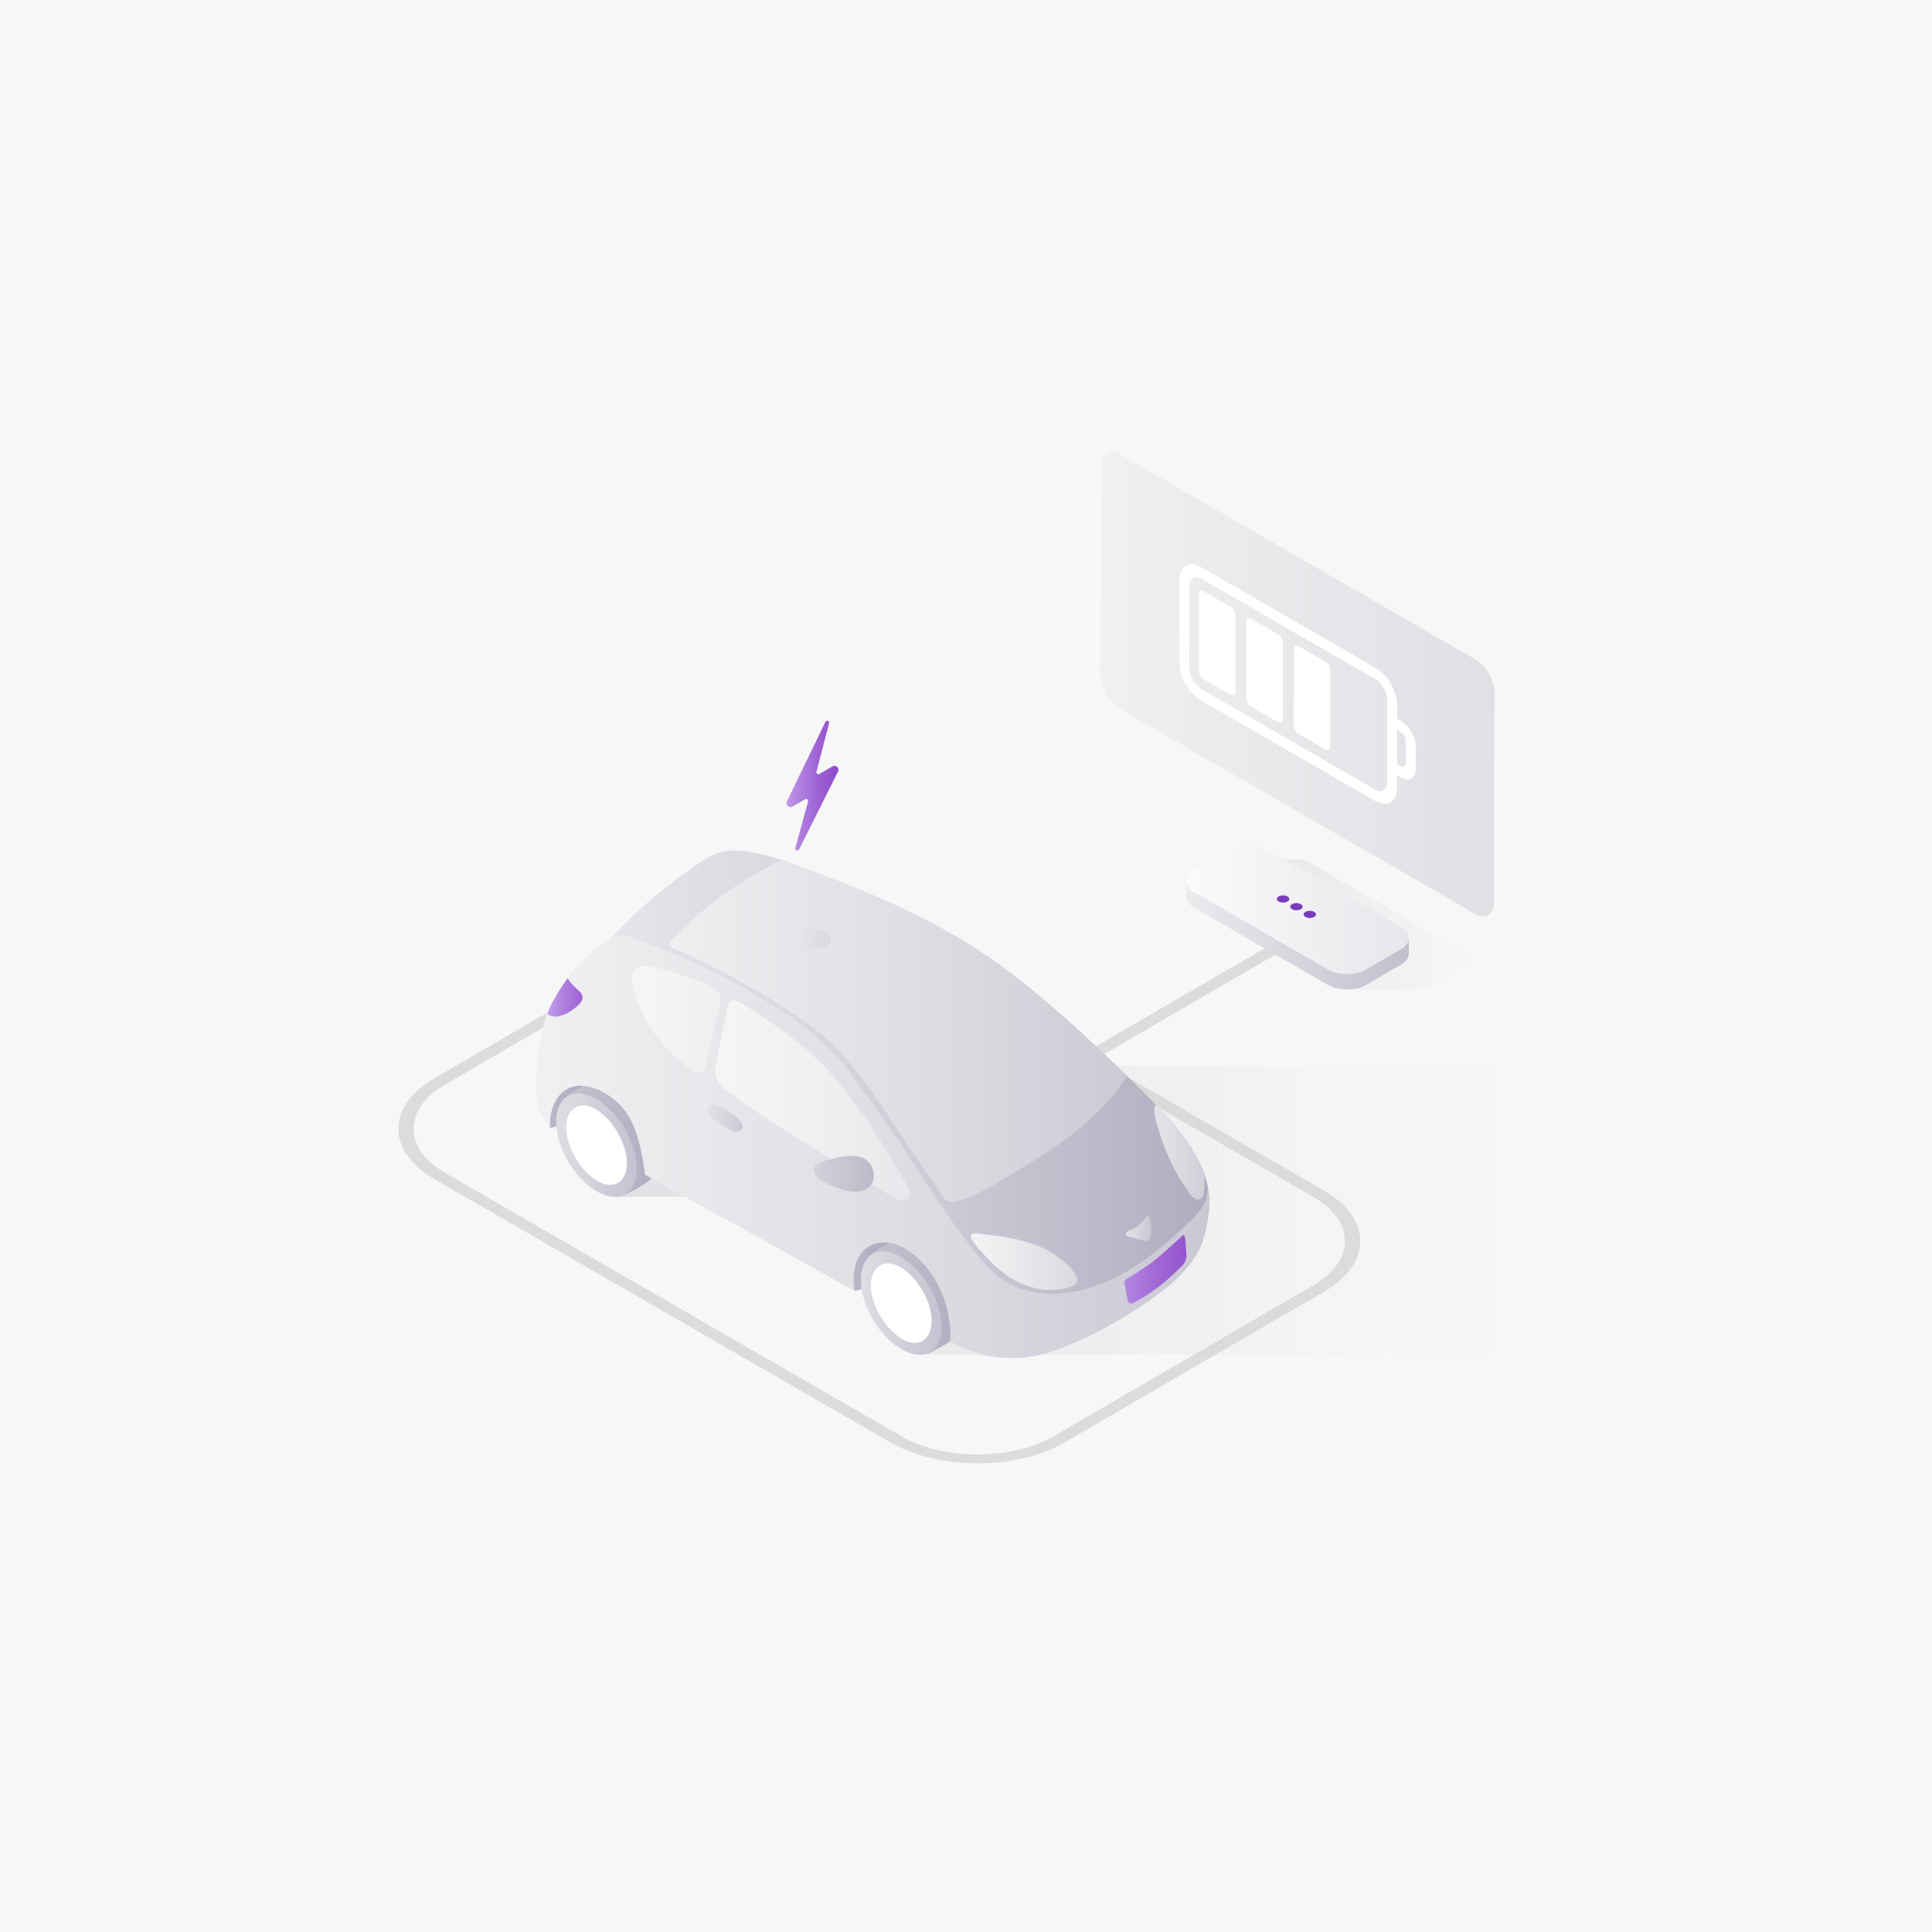 <svg xmlns="http://www.w3.org/2000/svg" fill="none" viewBox="0 0 700 700" height="700" width="700">
<rect x="0" y="0" width="700" height="700" fill="#333333" stroke="none"/>
<g clip-path="url(#clip0_2208_57558)">
<path fill="#F7F7F7" d="M0 0H700V700H0V0Z"></path>
<path fill="#DCDCDC" d="M479.701 431.36L397.081 383.66L465.261 344.04L461.331 341.77L393.151 381.39L314.551 336.01C297.111 325.94 268.821 325.94 251.481 336.01L157.281 390.75C139.951 400.82 140.041 417.21 157.481 427.28L322.631 522.63C340.081 532.7 368.371 532.7 385.701 522.63L479.901 467.89C497.241 457.82 497.151 441.43 479.701 431.36ZM475.971 465.62L381.771 520.36C366.591 529.18 341.811 529.18 326.531 520.36L161.381 425.01C146.101 416.19 146.021 401.84 161.201 393.01L255.401 338.27C270.581 329.45 295.361 329.45 310.641 338.27L475.791 433.62C491.071 442.45 491.151 456.8 475.971 465.62Z"></path>
<path fill="url(#paint0_linear_2208_57558)" d="M333.07 490.88H541.76L541.11 386.31H239.67L223.34 433.64H261.88L329.01 464.87L333.07 490.88Z"></path>
<path fill="url(#paint1_linear_2208_57558)" d="M321.65 463C325.36 460.61 328.45 456.87 328.97 452.49C329.05 451.81 329.05 451.05 328.61 450.51C328.17 449.97 327.41 449.82 326.72 449.71C323.41 449.2 320.02 448.83 316.74 449.49C313.46 450.15 310.27 451.98 308.7 454.93C307.65 456.91 307.39 459.24 307.65 461.47C307.85 463.19 308.34 464.85 308.93 466.47C309.3 467.46 309.23 467.82 310.28 467.6C311.11 467.43 311.93 467.12 312.74 466.87C315.84 465.9 318.92 464.76 321.65 463Z"></path>
<path fill="url(#paint2_linear_2208_57558)" d="M211.381 403.95C215.091 401.56 218.181 397.82 218.701 393.44C218.781 392.76 218.781 392 218.341 391.46C217.901 390.92 217.141 390.77 216.451 390.66C213.141 390.15 209.751 389.78 206.471 390.44C203.191 391.1 200.001 392.93 198.431 395.88C197.381 397.86 197.121 400.19 197.381 402.42C197.581 404.14 198.071 405.8 198.661 407.42C199.031 408.41 198.961 408.77 200.011 408.55C200.841 408.38 201.661 408.07 202.471 407.82C205.571 406.85 208.651 405.71 211.381 403.95Z"></path>
<path fill="url(#paint3_linear_2208_57558)" d="M237.86 419.13C237.86 409.82 231.31 398.44 223.03 393.62C219.93 391.9 216.82 391.21 214.41 391.9C213.72 391.9 205.79 396.38 205.79 396.73C203.72 398.45 202.34 401.21 202.34 405.69C202.34 415 208.89 426.38 217.17 431.2C220.62 433.27 223.72 433.61 226.48 432.92C227.17 432.58 234.75 428.78 236.13 426.71C237.17 424.31 237.86 421.89 237.86 419.13Z"></path>
<path fill="url(#paint4_linear_2208_57558)" d="M201.5 406.43C201.5 415.6 207.96 426.82 216.11 431.58C224.26 436.34 230.72 432.6 230.72 423.42C230.72 414.24 224.26 403.03 216.11 398.27C207.96 393.51 201.5 397.25 201.5 406.43Z"></path>
<path fill="white" d="M205.119 408.46C205.119 415.33 210.159 424.04 216.119 427.71C222.079 431.38 227.119 428.63 227.119 421.29C227.119 414.42 222.079 405.71 216.119 402.04C210.159 398.37 205.119 401.59 205.119 408.46Z"></path>
<path fill="url(#paint5_linear_2208_57558)" d="M348.28 476.37C348.28 467.06 341.73 455.68 333.45 450.86C330.35 449.14 327.24 448.45 324.83 449.14C324.14 449.14 316.21 453.62 316.21 453.97C314.14 455.69 312.76 458.45 312.76 462.93C312.76 472.24 319.31 483.62 327.59 488.44C331.04 490.51 334.14 490.85 336.9 490.16C337.59 489.82 345.17 486.02 346.55 483.95C347.59 481.54 348.28 479.13 348.28 476.37Z"></path>
<path fill="url(#paint6_linear_2208_57558)" d="M311.92 463.66C311.92 472.83 318.38 484.05 326.53 488.81C334.69 493.57 341.14 489.83 341.14 480.65C341.14 471.48 334.68 460.26 326.53 455.5C318.37 450.75 311.92 454.49 311.92 463.66Z"></path>
<path fill="white" d="M315.529 465.7C315.529 472.57 320.569 481.28 326.529 484.95C332.489 488.62 337.529 485.87 337.529 478.53C337.529 471.66 332.489 462.95 326.529 459.28C320.569 455.61 315.529 458.83 315.529 465.7Z"></path>
<path fill="url(#paint7_linear_2208_57558)" d="M431.22 457.92C433.52 454.93 435.34 451.6 436.35 447.98C436.77 446.47 437.1 444.94 437.34 443.39C437.56 441.97 437.91 440.59 438.05 439.14C438.21 437.58 438.25 436 438.19 434.44C438.16 433.66 438.09 432.87 438 432.09C437.92 431.45 437.62 430.62 437.68 429.99C437.53 431.61 437.46 433.19 436.9 434.73C436.4 436.1 435.67 437.38 434.8 438.55C433.03 440.96 430.76 442.95 428.59 444.99C424.17 449.14 419.58 453.11 414.63 456.62C406.23 462.57 396.66 467.18 386.44 468.44C381.12 469.09 375.65 468.82 370.54 467.21C363.09 464.86 358.05 459.66 353.3 453.73C348.28 447.45 343.69 440.83 339.24 434.13C331.13 421.9 323.34 409.53 314.51 397.79C310.7 392.72 307.51 387.4 303.11 382.66C297.74 376.98 291.96 372.22 285.5 367.88C274.759 360.672 263.452 354.344 251.69 348.96C245.811 346.27 239.826 343.818 233.75 341.61C231.17 340.68 227.91 338.93 225.19 339.08C222.23 339.24 219.29 341.26 217.01 342.98C209.73 348.45 204.22 355.48 199.97 363.48C195.66 371.59 194.94 380.83 194.4 389.93C194.2 393.28 194.09 396.71 194.73 400.02C195.42 403.59 197.22 405.75 199.22 408.62C199.22 405.88 199.5 403.09 200.51 400.54C201.52 397.99 203.31 395.67 205.75 394.43C208.78 392.89 212.48 393.17 215.65 394.39C220.88 396.4 225.38 400.11 228.1 405.01C231.58 411.26 232.68 418.51 233.72 425.59L309.63 467.68C309.16 464.61 309.15 461.79 309.87 458.76C310.59 455.74 312.38 452.85 315.15 451.42C322.81 447.46 330.9 453.43 335.66 459.17C341.46 466.17 344.69 476.25 344.34 485.31C344.27 487.23 354.22 490.32 355.76 490.74C360.01 491.91 364.07 492.08 368.39 492.01C376.51 491.87 383.81 488.94 391.11 485.68C398.46 482.39 405.53 478.48 412.25 474.03C419.13 469.5 426.16 464.52 431.22 457.92Z"></path>
<path fill="url(#paint8_linear_2208_57558)" d="M233.75 341.62C239.826 343.828 245.811 346.28 251.69 348.97C263.45 354.35 274.77 360.68 285.5 367.89C291.96 372.23 297.75 376.99 303.11 382.67C307.51 387.41 310.7 392.74 314.51 397.8C323.33 409.54 331.13 421.91 339.24 434.14C343.68 440.84 348.27 447.46 353.3 453.74C358.05 459.68 363.09 464.88 370.54 467.22C375.65 468.83 381.12 469.1 386.44 468.45C396.66 467.19 406.23 462.58 414.63 456.63C419.58 453.12 424.17 449.15 428.59 445C430.76 442.96 433.03 440.97 434.8 438.57C435.67 437.4 436.4 436.12 436.9 434.75C437.42 433.3 437.52 431.82 437.66 430.3C436.96 426.2 435.27 422.3 433.22 418.66C428.42 410.15 421.62 403.07 414.78 396.21C407.27 388.68 399.6 381.32 391.75 374.16C379.83 363.3 367.54 352.77 354 344C334.27 331.21 312.34 322.33 290.43 314.09C282.91 311.26 275.13 308.72 267.07 308.13C259.81 307.6 254.17 311.97 248.42 316.12C238.47 323.31 229.08 331.34 220.85 340.45C222.24 339.71 223.71 339.17 225.19 339.09C227.91 338.94 231.18 340.68 233.75 341.62Z"></path>
<path fill="url(#paint9_linear_2208_57558)" d="M200.51 368.29C202.13 368.5 203.76 367.97 205.22 367.23C206.84 366.41 208.33 365.34 209.62 364.07C210.36 363.35 211.07 362.46 211.07 361.42C211.07 359.99 209.77 358.96 208.7 358.02C207.53 356.99 206.52 355.78 205.68 354.47C203.553 357.326 201.651 360.341 199.99 363.49C199.32 364.74 198.77 366.03 198.26 367.34C198.89 367.84 199.7 368.18 200.51 368.29Z"></path>
<path fill="url(#paint10_linear_2208_57558)" d="M235.56 350.27C233.69 349.95 231.54 349.79 230.15 351.07C228.59 352.52 228.82 355.03 229.3 357.1C232.24 369.68 240.3 380.98 251.23 387.87C252.14 388.44 253.25 389 254.23 388.57C255.23 388.14 255.57 386.93 255.8 385.86L258.9 371.4C259.54 368.41 262.4 361.59 260.23 359.34C257.63 356.64 251.82 354.97 248.36 353.69C244.21 352.17 239.92 351.01 235.56 350.27Z"></path>
<path fill="url(#paint11_linear_2208_57558)" d="M259.62 384.17C259.19 386.18 258.77 388.29 259.35 390.26C260.11 392.81 262.37 394.57 264.52 396.12C275.48 404.03 286.98 411.15 298.47 418.26L323.58 433.8C325.28 434.85 327.69 435.83 329.05 434.36C330.31 433 329.42 430.83 328.48 429.24C318.1 411.49 307.44 393.41 291.88 379.96C285.32 374.29 278.02 369.57 270.75 364.86C269.49 364.04 266.4 361.88 264.73 362.69C263.34 363.37 263.19 367.33 262.88 368.81L259.62 384.17Z"></path>
<path fill="url(#paint12_linear_2208_57558)" d="M312.401 419.41C310.181 418.54 307.701 418.67 305.341 419.03C302.932 419.397 300.562 419.982 298.261 420.78C296.821 421.28 295.211 422.09 294.911 423.59C294.561 425.31 296.141 426.77 297.631 427.7C300.291 429.35 303.221 430.57 306.261 431.29C308.641 431.85 311.241 432.08 313.451 431.04C318.461 428.67 317.061 421.24 312.401 419.41Z"></path>
<path fill="url(#paint13_linear_2208_57558)" d="M259.151 400.23C258.111 400.1 256.921 400.58 256.541 401.56C256.051 402.82 257.051 404.15 258.041 405.07C260.055 406.934 262.363 408.454 264.871 409.57C265.751 409.96 266.771 410.31 267.671 409.95C273.381 407.65 261.261 400.49 259.151 400.23Z"></path>
<path fill="url(#paint14_linear_2208_57558)" d="M367.881 463.97C374.111 467.37 381.791 468.6 388.411 466.03C389.071 465.77 389.751 465.45 390.121 464.85C390.791 463.76 390.121 462.35 389.371 461.31C385.581 456.02 379.701 452.52 373.531 450.47C367.361 448.42 360.831 447.68 354.371 446.96C353.511 446.86 352.511 446.81 351.901 447.43C350.631 448.72 357.021 455.08 358.041 456.16C360.921 459.22 364.181 461.95 367.881 463.97Z"></path>
<path fill="url(#paint15_linear_2208_57558)" d="M420.14 410.39C421.21 414.09 422.61 417.7 424.29 421.17C426.22 425.16 428.52 428.96 431.14 432.53C432.07 433.79 433.62 435.17 434.98 434.4C435.82 433.92 436.07 432.84 436.19 431.88C436.46 429.76 436.51 427.62 436.38 425.48C435.53 423.13 434.44 420.85 433.21 418.66C429.35 411.81 424.19 405.9 418.76 400.27C417.25 402.55 419.47 408.06 420.14 410.39Z"></path>
<path fill="url(#paint16_linear_2208_57558)" d="M251.509 332.73L246.489 337.47L244.129 339.87C243.509 340.52 242.229 341.23 242.579 342.28C242.999 343.53 245.229 344.07 246.319 344.57L252.999 347.68C257.539 349.86 262.029 352.17 266.439 354.6C275.279 359.45 283.849 364.78 292.109 370.56C305.529 379.94 313.779 392.34 322.909 405.94L341.209 433.01C342.239 434.47 343.369 435.79 345.259 435.49C347.389 435.15 349.489 434.41 351.479 433.61C355.549 431.97 359.339 429.73 363.099 427.49C372.559 421.86 382.059 416.21 390.609 409.26C397.429 403.72 403.629 397.29 408.309 389.9C402.859 384.57 397.349 379.3 391.719 374.16C379.829 363.3 367.539 352.77 353.999 344C334.269 331.21 312.339 322.33 290.429 314.09C288.064 313.201 285.681 312.364 283.279 311.58C275.901 315.091 268.858 319.269 262.239 324.06C258.515 326.763 254.934 329.657 251.509 332.73Z"></path>
<path fill="url(#paint17_linear_2208_57558)" d="M409.671 445.62C409.251 445.76 408.81 445.88 408.46 446.15C408.11 446.42 407.861 446.88 408.001 447.3C408.161 447.79 408.731 448 409.231 448.13L413.86 449.4C414.41 449.55 415.001 449.7 415.541 449.52C416.531 449.19 416.881 447.98 416.981 446.94C417.151 445.26 417.09 443.57 416.8 441.91C416.7 441.34 416.471 440.67 415.911 440.57C415.081 440.42 414.141 442.42 413.631 442.98C412.541 444.17 411.201 445.09 409.671 445.62Z"></path>
<path fill="url(#paint18_linear_2208_57558)" d="M427.899 448.2L428.409 447.7C428.519 447.59 428.659 447.46 428.819 447.49C429.469 447.6 429.509 450.04 429.569 450.52L429.859 454.68C429.899 456.29 429.399 457.45 428.269 458.61C423.419 463.62 418.069 467.98 411.959 471.4C411.409 471.71 410.839 472.01 410.239 472.21C409.989 472.29 409.719 472.36 409.459 472.29C408.589 472.07 408.409 470.7 408.329 469.96C408.209 468.72 407.929 467.51 407.719 466.29C407.559 465.36 407.079 464.56 407.809 463.72C408.219 463.25 408.799 462.97 409.349 462.68C410.609 462.02 411.719 461.15 412.919 460.41C414.259 459.58 415.559 458.68 416.829 457.75C419.079 456.1 421.219 454.3 423.239 452.38C424.759 450.96 426.389 449.64 427.899 448.2Z"></path>
<path fill="url(#paint19_linear_2208_57558)" d="M534.56 238.93C538.39 241.14 541.5 246.52 541.49 250.93L541.27 327.07C541.26 331.48 538.13 333.26 534.3 331.04L405.69 256.79C401.85 254.58 398.75 249.2 398.76 244.79L398.98 168.65C398.99 164.24 402.12 162.46 405.95 164.68L534.56 238.93Z"></path>
<path fill="url(#paint20_linear_2208_57558)" d="M488.78 358.48H512.66C514.884 358.477 517.072 357.913 519.02 356.84L535.39 347.77L472.33 311.36H455L488.78 358.48Z"></path>
<path fill="url(#paint21_linear_2208_57558)" d="M507.59 335.87C511.42 338.08 511.45 341.68 507.64 343.9L494.98 351.26C491.16 353.48 484.96 353.47 481.12 351.26L432.66 323.28C428.82 321.06 428.8 317.47 432.61 315.25L445.27 307.89C449.08 305.68 455.28 305.67 459.13 307.89L507.59 335.87Z"></path>
<path fill="url(#paint22_linear_2208_57558)" d="M510.46 340.19L510.42 340.5L510.36 340.75L510.28 341.04L510.18 341.28L510.04 341.59L509.91 341.81L509.68 342.15C509.63 342.219 509.576 342.286 509.52 342.35L509.11 342.8L508.95 342.96C508.86 343.04 508.75 343.12 508.65 343.2L508.37 343.42L508.02 343.65L507.64 343.89L494.98 351.25C494.69 351.42 494.38 351.57 494.06 351.72L493.78 351.84L493.01 352.13L492.73 352.23L492.22 352.37L491.84 352.47L491.3 352.59L490.93 352.67L489.82 352.82L489.47 352.85L488.81 352.89L488.39 352.9H487.85C487.7 352.9 487.55 352.89 487.4 352.89L486.9 352.86L486.45 352.82L485.96 352.77L485.52 352.71L485 352.62L484.59 352.54C484.38 352.5 484.18 352.44 483.98 352.39L483.64 352.3L482.59 351.95L482.45 351.89C481.994 351.705 481.549 351.491 481.12 351.25L432.66 323.27C431.45 322.57 430.62 321.74 430.17 320.86C429.9 320.33 429.76 319.78 429.77 319.23L429.75 324.82C429.75 326.28 430.71 327.74 432.64 328.86L481.1 356.84C481.52 357.08 481.96 357.29 482.43 357.48C482.46 357.49 482.49 357.51 482.52 357.52C482.54 357.53 482.56 357.53 482.57 357.54L483.62 357.9L483.7 357.93L483.95 357.99L484.56 358.14L484.72 358.18C484.8 358.2 484.88 358.21 484.96 358.22L485.48 358.31L485.69 358.35L485.92 358.38L486.41 358.43L486.65 358.46C486.723 358.468 486.797 358.472 486.87 358.47L487.37 358.5L487.62 358.51H487.82H488.36H488.63C488.68 358.51 488.73 358.5 488.79 358.5L489.45 358.46L489.72 358.44C489.75 358.44 489.77 358.43 489.8 358.43L490.91 358.27C490.93 358.27 490.95 358.27 490.96 358.26L491.27 358.19L491.81 358.07L492.19 357.97L492.69 357.83L492.8 357.8C492.86 357.78 492.91 357.75 492.97 357.73L493.74 357.44L494.02 357.32C494.336 357.181 494.643 357.024 494.94 356.85L507.6 349.49C507.64 349.47 507.68 349.44 507.72 349.42C507.81 349.37 507.89 349.31 507.97 349.25L508.32 349.02C508.42 348.95 508.51 348.87 508.6 348.8L508.9 348.55C508.92 348.53 508.94 348.52 508.96 348.5L509.06 348.39L509.47 347.94C509.5 347.91 509.53 347.88 509.56 347.84C509.59 347.81 509.6 347.77 509.63 347.74L509.86 347.4C509.89 347.35 509.93 347.31 509.96 347.26C509.97 347.24 509.98 347.21 510 347.18L510.14 346.87L510.22 346.69C510.23 346.67 510.23 346.65 510.24 346.63L510.32 346.34L510.38 346.14C510.38 346.12 510.38 346.1 510.39 346.09C510.41 345.99 510.42 345.88 510.43 345.78C510.44 345.71 510.45 345.65 510.45 345.58V345.49L510.47 339.9C510.48 340 510.47 340.1 510.46 340.19Z"></path>
<path fill="#793CBA" d="M466.47 324.8C467.35 325.31 467.36 326.13 466.48 326.63C465.61 327.14 464.19 327.14 463.31 326.63C462.43 326.12 462.43 325.3 463.3 324.8C464.18 324.29 465.59 324.29 466.47 324.8Z"></path>
<path fill="#793CBA" d="M476.15 330.39C477.03 330.9 477.04 331.72 476.16 332.22C475.29 332.73 473.87 332.73 472.99 332.22C472.11 331.71 472.11 330.89 472.98 330.39C473.86 329.88 475.28 329.89 476.15 330.39Z"></path>
<path fill="#793CBA" d="M471.31 327.6C472.19 328.11 472.2 328.93 471.32 329.43C470.45 329.94 469.03 329.94 468.15 329.43C467.27 328.92 467.27 328.1 468.14 327.6C469.02 327.09 470.43 327.09 471.31 327.6Z"></path>
<path fill="white" d="M507.59 261.18C510.57 262.9 512.98 267.08 512.97 270.5L512.95 278.59C512.94 282.01 510.51 283.4 507.53 281.68L506.15 280.88L506.14 285.7C506.13 290.69 502.59 292.7 498.25 290.2L435.11 253.75C430.78 251.25 427.26 245.16 427.27 240.17L427.36 210.02C427.37 205.04 430.91 203.02 435.25 205.52L498.39 241.97C502.73 244.48 506.25 250.57 506.23 255.55L506.22 260.38L507.59 261.18ZM502.61 258.3L502.62 253.47C502.63 250.77 500.72 247.47 498.37 246.11L435.23 209.66C432.88 208.3 430.96 209.4 430.96 212.1L430.87 242.25C430.86 244.95 432.77 248.26 435.12 249.61L498.26 286.06C500.61 287.42 502.53 286.33 502.54 283.62L502.55 278.8L502.61 258.3ZM509.35 276.51L509.37 268.42C509.37 267.28 508.57 265.88 507.57 265.31L506.19 264.51L506.16 276.74L507.54 277.54C508.54 278.11 509.35 277.65 509.35 276.51ZM480.21 239.72C481.2 240.29 482.01 241.68 482 242.83L481.92 270.49C481.92 271.63 481.11 272.09 480.12 271.52L470.48 265.95C469.48 265.37 468.68 263.98 468.68 262.84L468.76 235.18C468.76 234.04 469.57 233.58 470.57 234.15L480.21 239.72Z"></path>
<path fill="white" d="M445.901 219.91C446.901 220.49 447.701 221.88 447.701 223.02L447.621 250.68C447.621 251.82 446.811 252.28 445.811 251.71L436.171 246.14C435.181 245.57 434.371 244.18 434.381 243.03L434.461 215.37C434.461 214.23 435.271 213.77 436.261 214.34L445.901 219.91ZM463.061 229.81C464.051 230.38 464.861 231.77 464.851 232.92L464.771 260.58C464.771 261.72 463.961 262.18 462.971 261.61L453.321 256.04C452.331 255.47 451.521 254.08 451.531 252.93L451.611 225.27C451.611 224.13 452.421 223.67 453.411 224.24L463.061 229.81Z"></path>
<path fill="url(#paint23_linear_2208_57558)" d="M303.619 279.56L289.519 307.73C289.129 308.51 287.949 308.06 288.179 307.22L292.779 290.38C292.815 290.243 292.81 290.099 292.764 289.965C292.719 289.831 292.634 289.714 292.522 289.627C292.41 289.541 292.275 289.489 292.134 289.479C291.993 289.469 291.852 289.501 291.729 289.57L287.129 292.23C286.863 292.381 286.556 292.443 286.252 292.407C285.948 292.371 285.664 292.239 285.44 292.031C285.216 291.823 285.064 291.548 285.006 291.248C284.949 290.948 284.988 290.637 285.119 290.36L299.059 261.54C299.439 260.76 300.619 261.19 300.399 262.03L295.809 279.62C295.774 279.758 295.78 279.903 295.827 280.036C295.874 280.17 295.96 280.287 296.073 280.373C296.186 280.458 296.322 280.508 296.464 280.517C296.606 280.525 296.746 280.492 296.869 280.42L301.619 277.67C302.849 276.95 304.259 278.28 303.619 279.56Z"></path>
<path fill="url(#paint24_linear_2208_57558)" d="M299.08 337.51C301.7 339.02 301.71 341.47 299.11 342.98C296.51 344.49 292.29 344.49 289.67 342.98C287.05 341.47 287.04 339.02 289.64 337.51C292.24 336 296.46 336 299.08 337.51Z"></path>
</g>
<defs>
<linearGradient gradientUnits="userSpaceOnUse" y2="438.594" x2="762.787" y1="438.594" x1="25.8" id="paint0_linear_2208_57558">
<stop stop-color="#D2D1D9"></stop>
<stop stop-opacity="0.016" stop-color="#D2D1D9" offset="0.648"></stop>
<stop stop-opacity="0" stop-color="#D2D1D9" offset="1"></stop>
</linearGradient>
<linearGradient gradientUnits="userSpaceOnUse" y2="458.392" x2="337.619" y1="458.392" x1="243.844" id="paint1_linear_2208_57558">
<stop stop-color="#F7F7F7"></stop>
<stop stop-color="#D9D9E0" offset="0.322"></stop>
<stop stop-color="#9E9CB2" offset="1"></stop>
</linearGradient>
<linearGradient gradientUnits="userSpaceOnUse" y2="399.341" x2="227.349" y1="399.341" x1="133.575" id="paint2_linear_2208_57558">
<stop stop-color="#F7F7F7"></stop>
<stop stop-color="#D9D9E0" offset="0.322"></stop>
<stop stop-color="#9E9CB2" offset="1"></stop>
</linearGradient>
<linearGradient gradientUnits="userSpaceOnUse" y2="412.44" x2="265.081" y1="412.44" x1="128.772" id="paint3_linear_2208_57558">
<stop stop-color="#F7F7F7"></stop>
<stop stop-color="#D9D9E0" offset="0.322"></stop>
<stop stop-color="#9E9CB2" offset="1"></stop>
</linearGradient>
<linearGradient gradientUnits="userSpaceOnUse" y2="414.921" x2="268.661" y1="414.921" x1="156.144" id="paint4_linear_2208_57558">
<stop stop-color="#F7F7F7"></stop>
<stop stop-color="#EFEFF1" offset="0.179"></stop>
<stop stop-color="#D9D8DF" offset="0.461"></stop>
<stop stop-color="#B5B3C4" offset="0.81"></stop>
<stop stop-color="#9E9CB2" offset="1"></stop>
</linearGradient>
<linearGradient gradientUnits="userSpaceOnUse" y2="469.677" x2="375.495" y1="469.677" x1="239.187" id="paint5_linear_2208_57558">
<stop stop-color="#F7F7F7"></stop>
<stop stop-color="#D9D9E0" offset="0.322"></stop>
<stop stop-color="#9E9CB2" offset="1"></stop>
</linearGradient>
<linearGradient gradientUnits="userSpaceOnUse" y2="472.158" x2="379.075" y1="472.158" x1="266.558" id="paint6_linear_2208_57558">
<stop stop-color="#F7F7F7"></stop>
<stop stop-color="#EFEFF1" offset="0.179"></stop>
<stop stop-color="#D9D8DF" offset="0.461"></stop>
<stop stop-color="#B5B3C4" offset="0.81"></stop>
<stop stop-color="#9E9CB2" offset="1"></stop>
</linearGradient>
<linearGradient gradientUnits="userSpaceOnUse" y2="415.56" x2="645.603" y1="415.56" x1="112.287" id="paint7_linear_2208_57558">
<stop stop-color="#F7F7F7"></stop>
<stop stop-color="#EFEFF1" offset="0.179"></stop>
<stop stop-color="#D9D8DF" offset="0.461"></stop>
<stop stop-color="#B5B3C4" offset="0.81"></stop>
<stop stop-color="#9E9CB2" offset="1"></stop>
</linearGradient>
<linearGradient gradientUnits="userSpaceOnUse" y2="388.437" x2="484.825" y1="388.437" x1="24.328" id="paint8_linear_2208_57558">
<stop stop-color="#F7F7F7"></stop>
<stop stop-color="#F3F3F4" offset="0.205"></stop>
<stop stop-color="#E7E6EA" offset="0.417"></stop>
<stop stop-color="#D3D2DB" offset="0.632"></stop>
<stop stop-color="#B6B5C5" offset="0.848"></stop>
<stop stop-color="#9E9CB2" offset="1"></stop>
</linearGradient>
<linearGradient gradientUnits="userSpaceOnUse" y2="361.398" x2="230.516" y1="361.398" x1="189.2" id="paint9_linear_2208_57558">
<stop stop-color="#E3D4FF"></stop>
<stop stop-color="#CEB1F2" offset="0.135"></stop>
<stop stop-color="#B385E1" offset="0.334"></stop>
<stop stop-color="#9E62D3" offset="0.525"></stop>
<stop stop-color="#8F49CA" offset="0.705"></stop>
<stop stop-color="#8639C4" offset="0.868"></stop>
<stop stop-color="#8334C2" offset="0.999"></stop>
</linearGradient>
<linearGradient gradientUnits="userSpaceOnUse" y2="369.385" x2="445.713" y1="369.385" x1="223.508" id="paint10_linear_2208_57558">
<stop stop-color="#F7F7F7"></stop>
<stop stop-color="#EFEFF1" offset="0.179"></stop>
<stop stop-color="#D9D8DF" offset="0.461"></stop>
<stop stop-color="#B5B3C4" offset="0.81"></stop>
<stop stop-color="#9E9CB2" offset="1"></stop>
</linearGradient>
<linearGradient gradientUnits="userSpaceOnUse" y2="398.811" x2="551.49" y1="398.811" x1="247.174" id="paint11_linear_2208_57558">
<stop stop-color="#F7F7F7"></stop>
<stop stop-color="#EFEFF1" offset="0.179"></stop>
<stop stop-color="#D9D8DF" offset="0.461"></stop>
<stop stop-color="#B5B3C4" offset="0.81"></stop>
<stop stop-color="#9E9CB2" offset="1"></stop>
</linearGradient>
<linearGradient gradientUnits="userSpaceOnUse" y2="425.262" x2="340.16" y1="425.262" x1="254.798" id="paint12_linear_2208_57558">
<stop stop-color="#F7F7F7"></stop>
<stop stop-color="#E9E9EC" offset="0.215"></stop>
<stop stop-color="#C5C4D0" offset="0.621"></stop>
<stop stop-color="#9E9CB2" offset="1"></stop>
</linearGradient>
<linearGradient gradientUnits="userSpaceOnUse" y2="405.15" x2="290.998" y1="405.15" x1="241.549" id="paint13_linear_2208_57558">
<stop stop-color="#F7F7F7"></stop>
<stop stop-color="#E9E9EC" offset="0.215"></stop>
<stop stop-color="#C5C4D0" offset="0.621"></stop>
<stop stop-color="#9E9CB2" offset="1"></stop>
</linearGradient>
<linearGradient gradientUnits="userSpaceOnUse" y2="457.155" x2="454.155" y1="457.155" x1="339.976" id="paint14_linear_2208_57558">
<stop stop-color="#F7F7F7"></stop>
<stop stop-color="#EFEFF1" offset="0.179"></stop>
<stop stop-color="#D9D8DF" offset="0.461"></stop>
<stop stop-color="#B5B3C4" offset="0.81"></stop>
<stop stop-color="#9E9CB2" offset="1"></stop>
</linearGradient>
<linearGradient gradientUnits="userSpaceOnUse" y2="417.446" x2="471.799" y1="417.446" x1="393.184" id="paint15_linear_2208_57558">
<stop stop-color="#F7F7F7"></stop>
<stop stop-color="#EFEFF1" offset="0.179"></stop>
<stop stop-color="#D9D8DF" offset="0.461"></stop>
<stop stop-color="#B5B3C4" offset="0.81"></stop>
<stop stop-color="#9E9CB2" offset="1"></stop>
</linearGradient>
<linearGradient gradientUnits="userSpaceOnUse" y2="373.548" x2="570.446" y1="373.548" x1="172.765" id="paint16_linear_2208_57558">
<stop stop-color="#F7F7F7"></stop>
<stop stop-color="#EFEFF1" offset="0.179"></stop>
<stop stop-color="#D9D8DF" offset="0.461"></stop>
<stop stop-color="#B5B3C4" offset="0.81"></stop>
<stop stop-color="#9E9CB2" offset="1"></stop>
</linearGradient>
<linearGradient gradientUnits="userSpaceOnUse" y2="445.085" x2="429.346" y1="445.085" x1="396.815" id="paint17_linear_2208_57558">
<stop stop-color="#F7F7F7"></stop>
<stop stop-color="#EFEFF1" offset="0.179"></stop>
<stop stop-color="#D9D8DF" offset="0.461"></stop>
<stop stop-color="#B5B3C4" offset="0.81"></stop>
<stop stop-color="#9E9CB2" offset="1"></stop>
</linearGradient>
<linearGradient gradientUnits="userSpaceOnUse" y2="458.236" x2="459.738" y1="461.5" x1="380.566" id="paint18_linear_2208_57558">
<stop stop-color="#E3D4FF"></stop>
<stop stop-color="#CEB1F2" offset="0.135"></stop>
<stop stop-color="#B385E1" offset="0.334"></stop>
<stop stop-color="#9E62D3" offset="0.525"></stop>
<stop stop-color="#8F49CA" offset="0.705"></stop>
<stop stop-color="#8639C4" offset="0.868"></stop>
<stop stop-color="#8334C2" offset="0.999"></stop>
</linearGradient>
<linearGradient gradientUnits="userSpaceOnUse" y2="247.862" x2="668.176" y1="247.862" x1="164.614" id="paint19_linear_2208_57558">
<stop stop-opacity="0" stop-color="#D2D1D9"></stop>
<stop stop-opacity="0.016" stop-color="#D2D1D9" offset="0.352"></stop>
<stop stop-color="#D2D1D9" offset="1"></stop>
</linearGradient>
<linearGradient gradientUnits="userSpaceOnUse" y2="334.922" x2="630.615" y1="334.922" x1="347.241" id="paint20_linear_2208_57558">
<stop stop-color="#D2D1D9"></stop>
<stop stop-opacity="0.016" stop-color="#D2D1D9" offset="0.648"></stop>
<stop stop-opacity="0" stop-color="#D2D1D9" offset="1"></stop>
</linearGradient>
<linearGradient gradientUnits="userSpaceOnUse" y2="329.569" x2="593.627" y1="329.569" x1="411.729" id="paint21_linear_2208_57558">
<stop stop-color="white"></stop>
<stop stop-color="#D3D2DA" offset="1"></stop>
</linearGradient>
<linearGradient gradientUnits="userSpaceOnUse" y2="338.865" x2="574.701" y1="338.865" x1="408.41" id="paint22_linear_2208_57558">
<stop stop-color="#F7F7F7"></stop>
<stop stop-color="#9E9CB2" offset="1"></stop>
</linearGradient>
<linearGradient gradientUnits="userSpaceOnUse" y2="284.619" x2="315.377" y1="284.619" x1="275.549" id="paint23_linear_2208_57558">
<stop stop-color="#E3D4FF"></stop>
<stop stop-color="#CEB1F2" offset="0.135"></stop>
<stop stop-color="#B385E1" offset="0.334"></stop>
<stop stop-color="#9E62D3" offset="0.525"></stop>
<stop stop-color="#8F49CA" offset="0.705"></stop>
<stop stop-color="#8639C4" offset="0.868"></stop>
<stop stop-color="#8334C2" offset="0.999"></stop>
</linearGradient>
<linearGradient gradientUnits="userSpaceOnUse" y2="340.239" x2="307.576" y1="340.239" x1="282.118" id="paint24_linear_2208_57558">
<stop stop-opacity="0" stop-color="#D2D1D9"></stop>
<stop stop-opacity="0.016" stop-color="#D2D1D9" offset="0.31"></stop>
<stop stop-color="#D2D1D9" offset="1"></stop>
</linearGradient>
<clipPath id="clip0_2208_57558">
<rect fill="white" height="700" width="700"></rect>
</clipPath>
</defs>
</svg>
